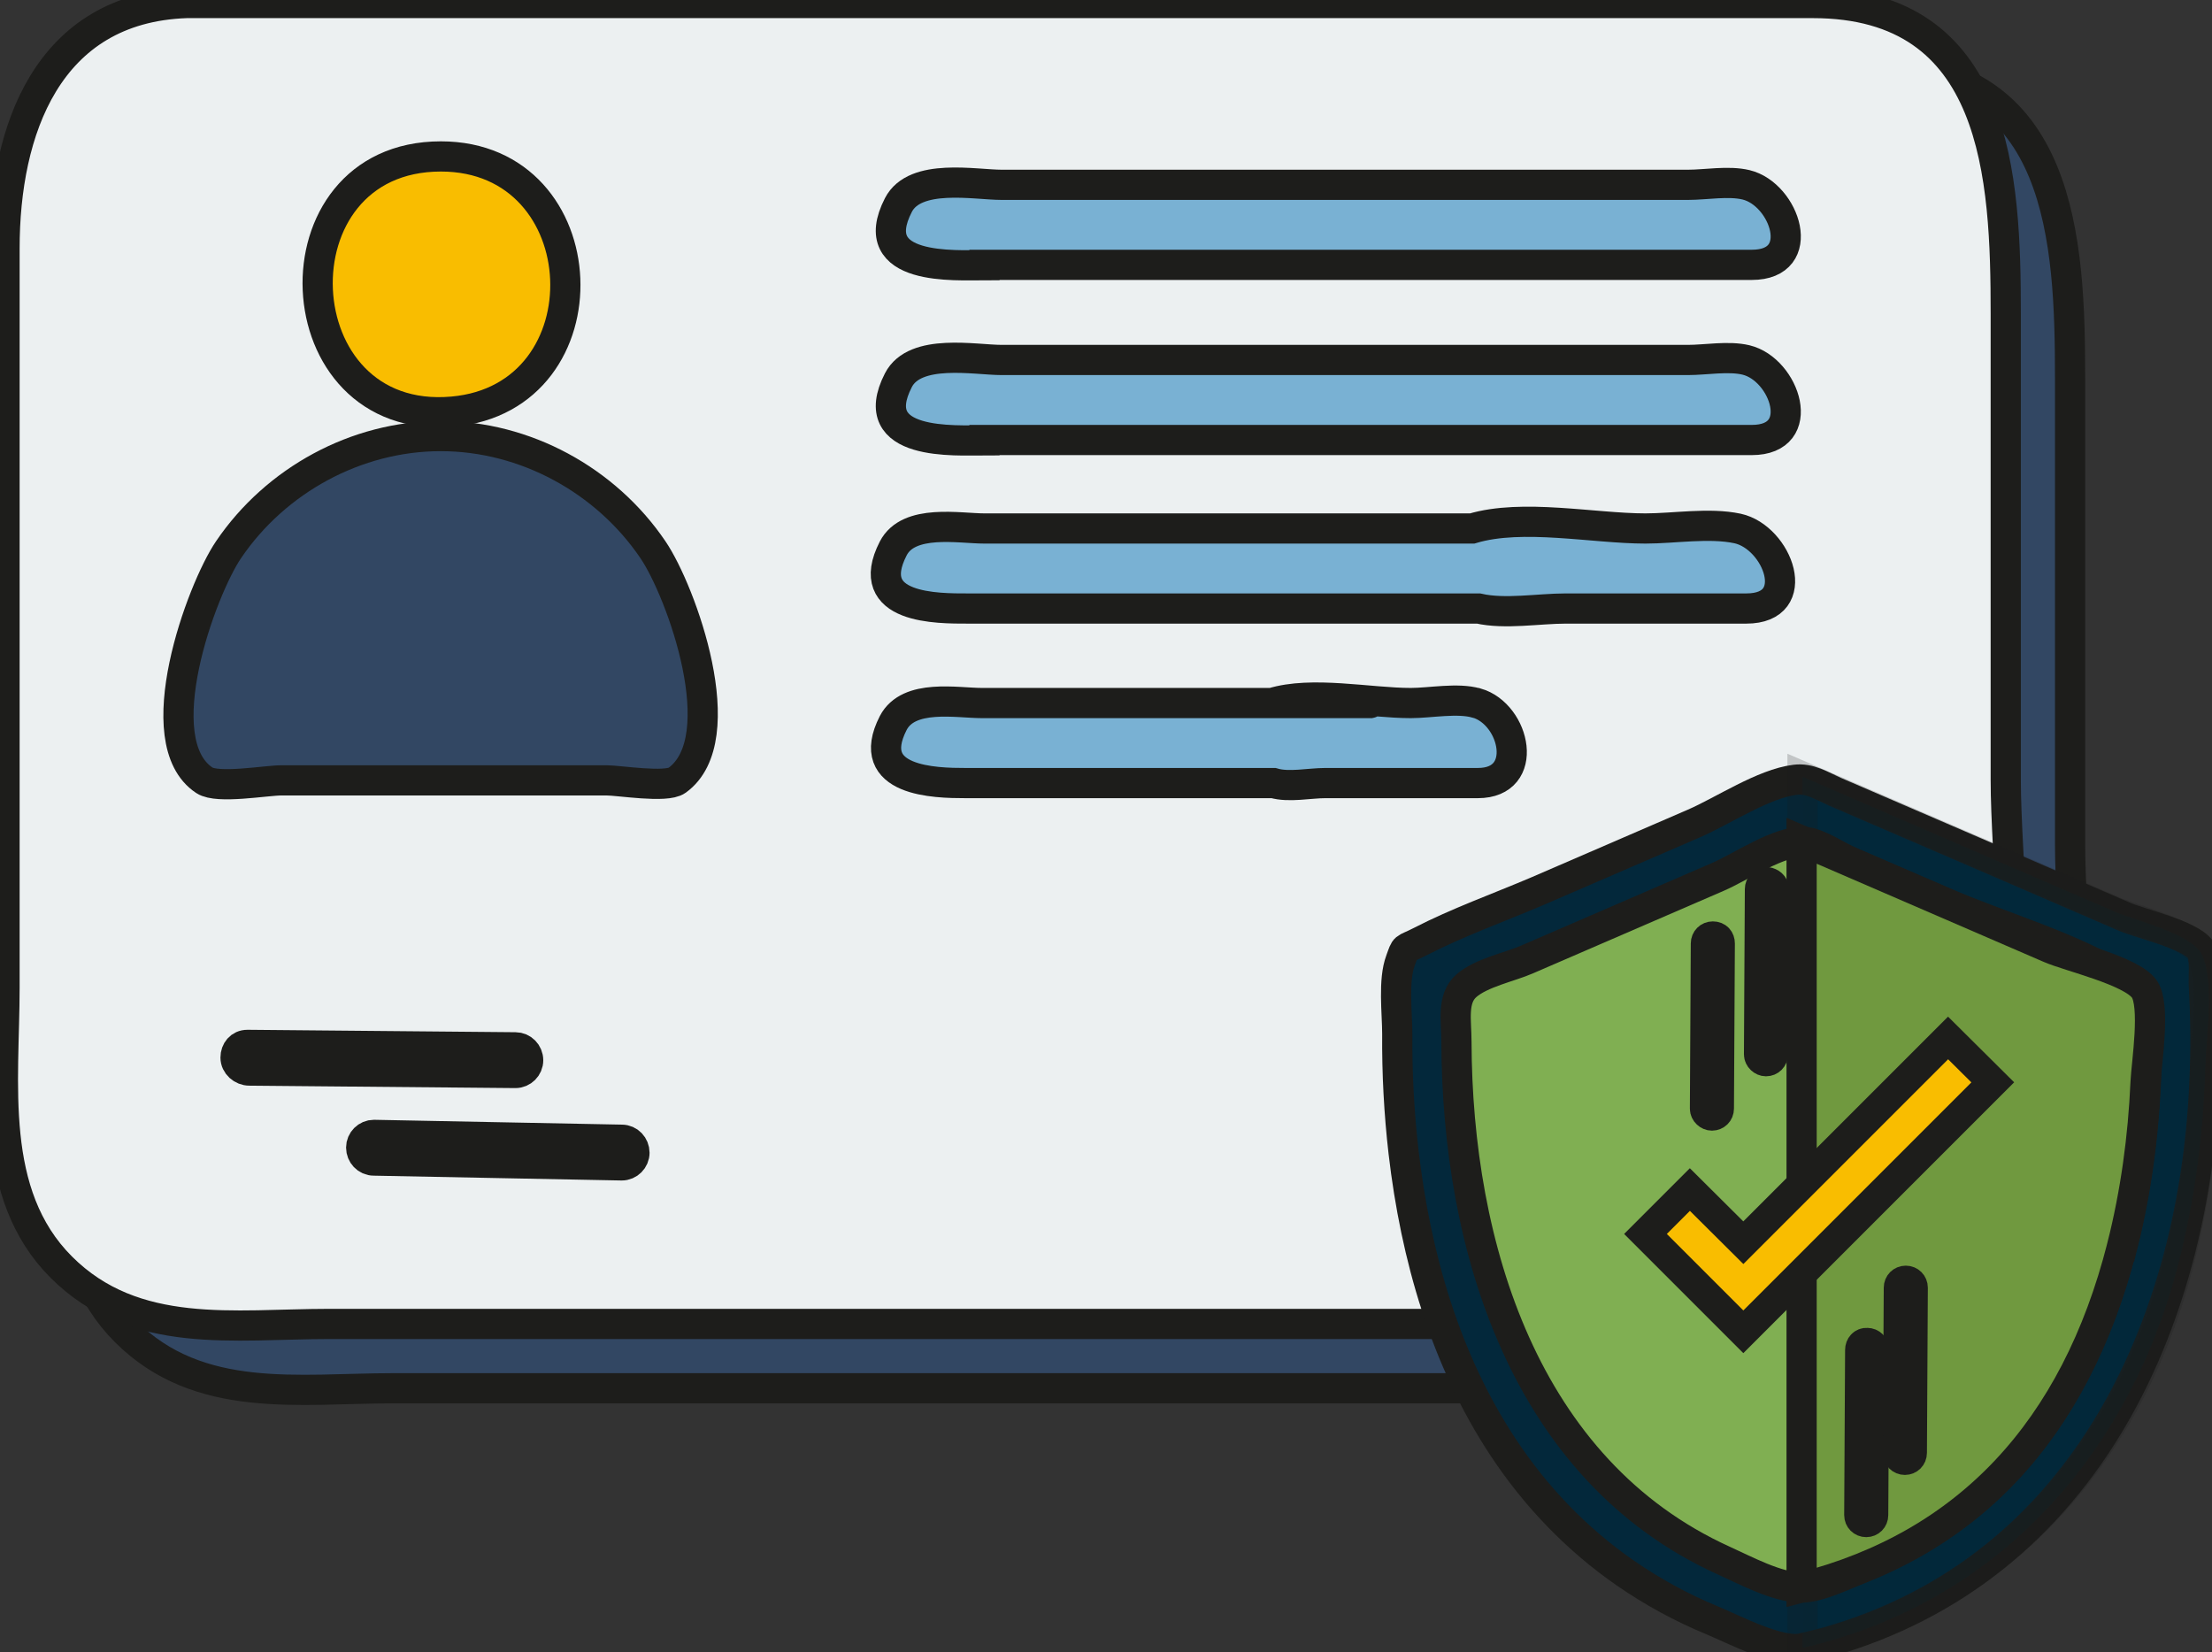 <?xml version="1.0" encoding="UTF-8"?><svg id="Isolationsmodus" xmlns="http://www.w3.org/2000/svg" viewBox="0 0 73.25 54.71"><rect x="0" y="0" width="73.25" height="54.71" fill="#333333" stroke="none"/><g id="_361_id_Badge_id_security"><path d="m62.16,2.23H8.3c-4.63.16-6.02,4.25-6.02,8.12v24.48c0,3.14-.55,6.83,1.88,9.26s5.75,1.88,8.86,1.88h49.49c8.21,0,6.04-12.9,6.04-18.02v-15.43c0-4.51-.25-10.29-6.39-10.29Z" fill="#324763" stroke="#1d1d1b" strokeMiterlimit="10" strokeWidth=".2"/></g><g id="_361_id_Badge_id_security-2"><path d="m60.04.1H6.18C1.55.26.15,4.35.15,8.22v24.48c0,3.14-.55,6.83,1.88,9.26s5.75,1.88,8.86,1.88h49.49c8.21,0,6.04-12.9,6.04-18.02v-15.43c0-4.51-.25-10.29-6.39-10.29Z" fill="#ecf0f1" stroke="#1d1d1b" strokeMiterlimit="10" strokeWidth=".2"/></g><path d="m32.6,14.57h25.41c1.89,0,1.1-2.34-.19-2.65-.58-.14-1.34,0-1.92,0h-22.73c-.88,0-2.87-.4-3.42.67-1.13,2.2,1.9,1.99,2.85,1.99Z" fill="#79b1d3" stroke="#1d1d1b" strokeMiterlimit="10" strokeWidth=".2"/><path d="m32.6,8.77h25.41c1.89,0,1.1-2.34-.19-2.65-.58-.14-1.34,0-1.92,0h-22.73c-.88,0-2.87-.4-3.42.67-1.13,2.2,1.9,1.99,2.85,1.99Z" fill="#79b1d3" stroke="#1d1d1b" strokeMiterlimit="10" strokeWidth=".2"/><path d="m32.04,20.15h16.92c.88.2,1.99,0,2.89,0h5.98c1.93,0,1.04-2.36-.29-2.65-.94-.2-2.1,0-3.05,0-1.72,0-4.07-.5-5.74,0h-16.15c-.83,0-2.51-.33-3.02.66-1.04,2.02,1.49,1.99,2.47,1.99Z" fill="#79b1d3" stroke="#1d1d1b" strokeMiterlimit="10" strokeWidth=".2"/><path d="m48.89,23.28c-.62-.18-1.54,0-2.17,0-1.37,0-3.28-.41-4.6,0-1.98,0,4.95,0,2.97,0h-12.57c-.83,0-2.43-.32-2.94.66-1,1.95,1.41,1.99,2.38,1.99h10.21c.51.15,1.19,0,1.72,0h5.05c1.74,0,1.24-2.28-.04-2.65Z" fill="#79b1d3" stroke="#1d1d1b" strokeMiterlimit="10" strokeWidth=".2"/><path d="m14.6,14.44c2.79,0,5.46,1.46,7.02,3.76.94,1.38,2.71,6.26.8,7.64-.36.26-1.92,0-2.34,0h-10.75c-.52,0-2.12.29-2.56,0-1.95-1.29-.1-6.32.8-7.64,1.56-2.3,4.23-3.76,7.02-3.76Z" fill="#324763" stroke="#1d1d1b" strokeMiterlimit="10" strokeWidth=".2"/><path d="m14.6,5.18c5.27,0,5.58,7.99.39,8.45-5.7.51-6.08-8.45-.39-8.45Z" fill="#f9bd00" stroke="#1d1d1b" strokeMiterlimit="10" strokeWidth=".2"/><path d="m17.06,35.53h0l-8.8-.08c-.24,0-.46-.19-.46-.43,0-.23.15-.42.39-.42h.08l8.8.08c.23,0,.42.19.42.43,0,.23-.19.42-.42.42Z" fill="#1d1d1b" stroke="#1d1d1b" strokeMiterlimit="10" strokeWidth=".2"/><path d="m20.59,38.59h0l-8.21-.16c-.24,0-.42-.2-.42-.43,0-.23.19-.42.42-.42h0l8.21.16c.24,0,.42.2.42.43,0,.23-.19.42-.42.42Z" fill="#1d1d1b" stroke="#1d1d1b" strokeMiterlimit="10" strokeWidth=".2"/><path d="m59.69,54.58c-.74.18-2.28-.63-2.98-.92-1.02-.42-1.99-.95-2.9-1.58-1.6-1.11-2.96-2.53-4.03-4.15-1.92-2.9-2.9-6.34-3.3-9.77-.15-1.3-.22-2.62-.21-3.93,0-.69-.14-1.77.11-2.43.18-.49.08-.33.65-.62,1.24-.64,2.59-1.12,3.88-1.67l5.18-2.24c.97-.42,2.3-1.32,3.36-1.45.47-.06.85.19,1.32.4l4.64,2,4.95,2.14c.54.23,2.15.59,2.51,1.08.17.22.09.95.11,1.22.06,1.05.07,2.11.02,3.16-.36,8.53-4.4,16.71-13.32,18.77Z" fill="#03283b" stroke="#1d1d1b" strokeMiterlimit="10" strokeWidth=".2"/><path d="m72.11,41.96c-1.65,6.27-5.99,11.13-12.42,12.61v-28.85c3.44,1.49,6.88,2.97,10.32,4.46.72.31,2.55.73,2.9,1.42.44.88.15,2.78.12,3.71-.06,2.24-.35,4.47-.92,6.64Z" fill="#03283b" opacity=".2" stroke="#1d1d1b" strokeMiterlimit="10" strokeWidth=".2"/><path d="m70.27,41.28c-.81,3.17-2.32,6.21-4.83,8.36-1.12.96-2.4,1.72-3.77,2.27-.54.22-1.43.66-2.02.66-.8,0-1.87-.58-2.58-.9-6.6-3-8.82-10.43-8.84-17.17,0-.71-.16-1.43.33-1.86s1.44-.62,2.01-.87l6.31-2.73c.77-.33,2.03-1.21,2.87-1.16.45.02,1.11.48,1.53.66l3.06,1.32c1.96.85,4.32,1.5,6.13,2.65.83.53.62.83.62,1.99,0,2.28-.25,4.57-.81,6.78Z" fill="#80af52" stroke="#1d1d1b" strokeMiterlimit="10" strokeWidth=".2"/><path d="m70.27,41.28c-1.55,6.09-5.12,9.89-10.61,11.29v-24.73l8.21,3.55c.66.29,2.71.75,3.14,1.36.38.54.07,2.45.04,3.09-.08,1.83-.33,3.66-.78,5.44Z" fill="#70993f" stroke="#1d1d1b" strokeMiterlimit="10" strokeWidth=".2"/><polygon points="57.73 44.1 54.49 40.86 55.96 39.39 57.73 41.15 64.51 34.37 65.99 35.84 57.73 44.1" fill="#f9bd00" stroke="#1d1d1b" strokeMiterlimit="10" strokeWidth=".2"/><path d="m58.48,35.14c-.11,0-.23-.1-.23-.23l.03-5.47c0-.13.1-.23.23-.23.12.02.23.1.23.23l-.03,5.47c0,.13-.1.23-.23.23Z" fill="#1d1d1b" stroke="#1d1d1b" strokeMiterlimit="10" strokeWidth=".2"/><path d="m56.69,36.94c-.11,0-.23-.1-.23-.23l.03-5.47c0-.13.1-.23.23-.23.15,0,.23.1.23.23l-.03,5.47c0,.13-.1.23-.23.23Z" fill="#1d1d1b" stroke="#1d1d1b" strokeMiterlimit="10" strokeWidth=".2"/><path d="m61.8,50.4h0c-.13,0-.23-.1-.23-.23l.03-5.47c0-.13.09-.24.23-.23.13,0,.23.1.23.23l-.03,5.47c0,.13-.1.23-.23.23Z" fill="#1d1d1b" stroke="#1d1d1b" strokeMiterlimit="10" strokeWidth=".2"/><path d="m63.08,48.34h0c-.13,0-.23-.1-.23-.23l.03-5.47c0-.13.1-.23.23-.23h0c.13,0,.23.1.23.23l-.03,5.47c0,.13-.1.23-.23.23Z" fill="#1d1d1b" stroke="#1d1d1b" strokeMiterlimit="10" strokeWidth=".2"/></svg>